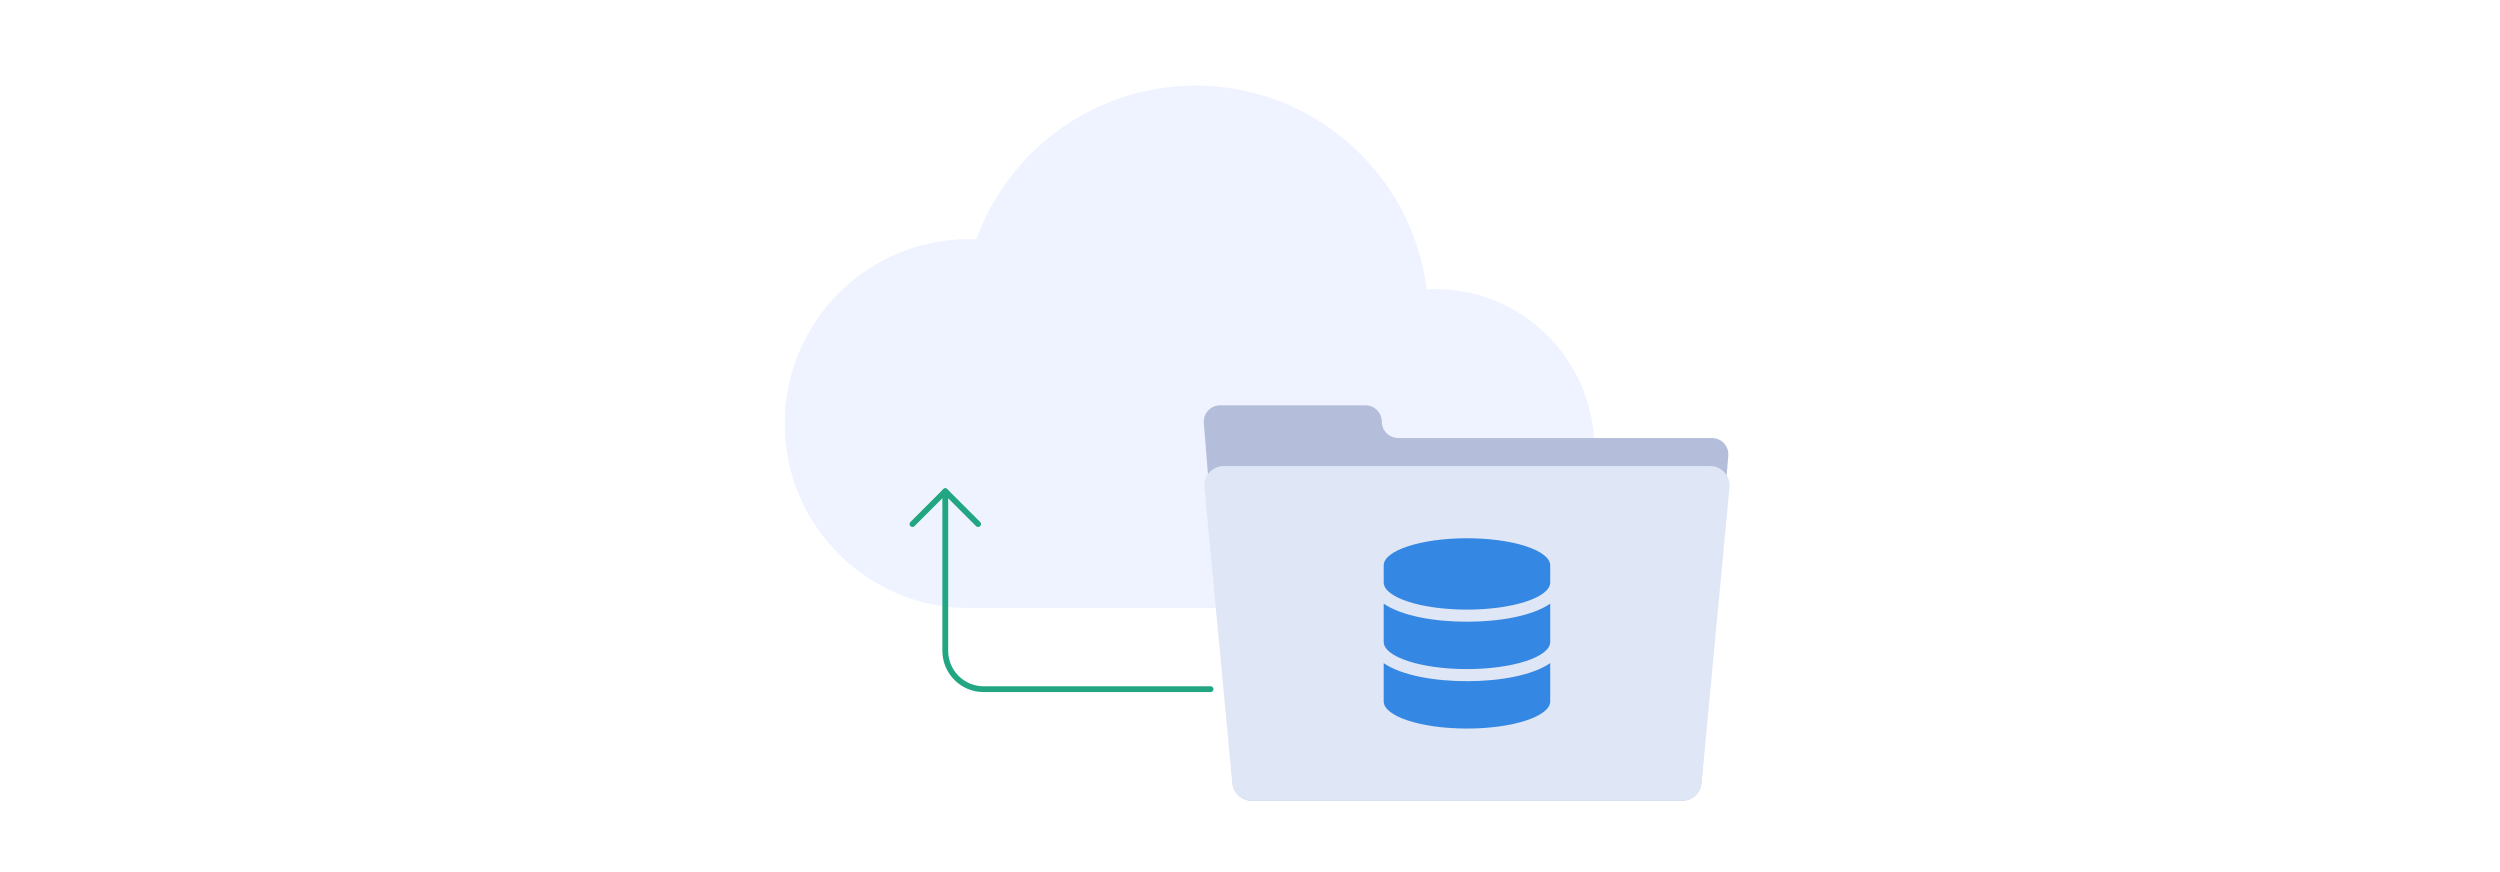 <?xml version="1.0" encoding="UTF-8"?><svg id="Layer_1" xmlns="http://www.w3.org/2000/svg" xmlns:xlink="http://www.w3.org/1999/xlink" viewBox="0 0 860 300"><defs><filter id="drop-shadow-1" filterUnits="userSpaceOnUse"><feOffset dx="4.907" dy="4.907"/><feGaussianBlur result="blur" stdDeviation="5.136"/><feFlood flood-color="#005cb7" flood-opacity=".1"/><feComposite in2="blur" operator="in"/><feComposite in="SourceGraphic"/></filter></defs><rect width="860" height="300" style="fill:#fff;"/><g><path d="M493.565,209.185c30.316,0,54.892-24.576,54.892-54.892s-24.576-54.892-54.892-54.892c-.93,0-1.855,.024-2.774,.07-5-39.483-38.685-70.022-79.525-70.022-34.693,0-64.235,22.035-75.409,52.87-.816-.031-1.633-.062-2.457-.062-35.05,0-63.464,28.414-63.464,63.464s28.414,63.464,63.464,63.464h160.166Z" style="fill:#eef3ff;"/><g><path d="M325.177,168.989v54.895c0,7.287,5.907,13.194,13.194,13.194h78.055" style="fill:none; stroke:#22a682; stroke-linecap:round; stroke-linejoin:round; stroke-width:2px;"/><polyline points="313.891 180.276 325.177 168.989 336.464 180.276" style="fill:none; stroke:#22a682; stroke-linecap:round; stroke-linejoin:round; stroke-width:2px;"/></g><g style="filter:url(#drop-shadow-1);"><path d="M470.431,140.15h0c0-3.109-2.52-5.629-5.629-5.629h-49.975c-3.285,0-5.873,2.802-5.611,6.077l9.875,123.805c.277,3.472,3.175,6.148,6.658,6.148h147.956c3.483,0,6.381-2.676,6.658-6.148l9.257-112.532c.27-3.28-2.319-6.091-5.61-6.091h-107.949c-3.109,0-5.629-2.52-5.629-5.629Z" style="fill:#b4bdd9;"/><path d="M573.793,270.551h-148.133c-3.446,0-6.327-2.622-6.65-6.053l-9.591-101.779c-.369-3.919,2.714-7.306,6.65-7.306h167.315c3.937,0,7.019,3.387,6.65,7.306l-9.591,101.779c-.323,3.431-3.204,6.053-6.65,6.053Z" style="fill:#dfe6f5;"/><path id="Icon_awesome-database" d="M528.366,189.603v5.844c0,5.151-12.829,9.352-28.639,9.352s-28.639-4.2-28.639-9.352v-5.844c0-5.151,12.829-9.352,28.639-9.352s28.639,4.2,28.639,9.352Zm0,13.151v13.151c0,5.151-12.829,9.352-28.639,9.352s-28.639-4.2-28.639-9.352v-13.151c6.153,4.237,17.415,6.21,28.639,6.21s22.486-1.973,28.639-6.21Zm0,20.457v13.151c0,5.151-12.829,9.352-28.639,9.352s-28.639-4.2-28.639-9.352v-13.151c6.153,4.237,17.415,6.21,28.639,6.21s22.486-1.973,28.639-6.21Z" style="fill:#3487e2;"/></g></g></svg>